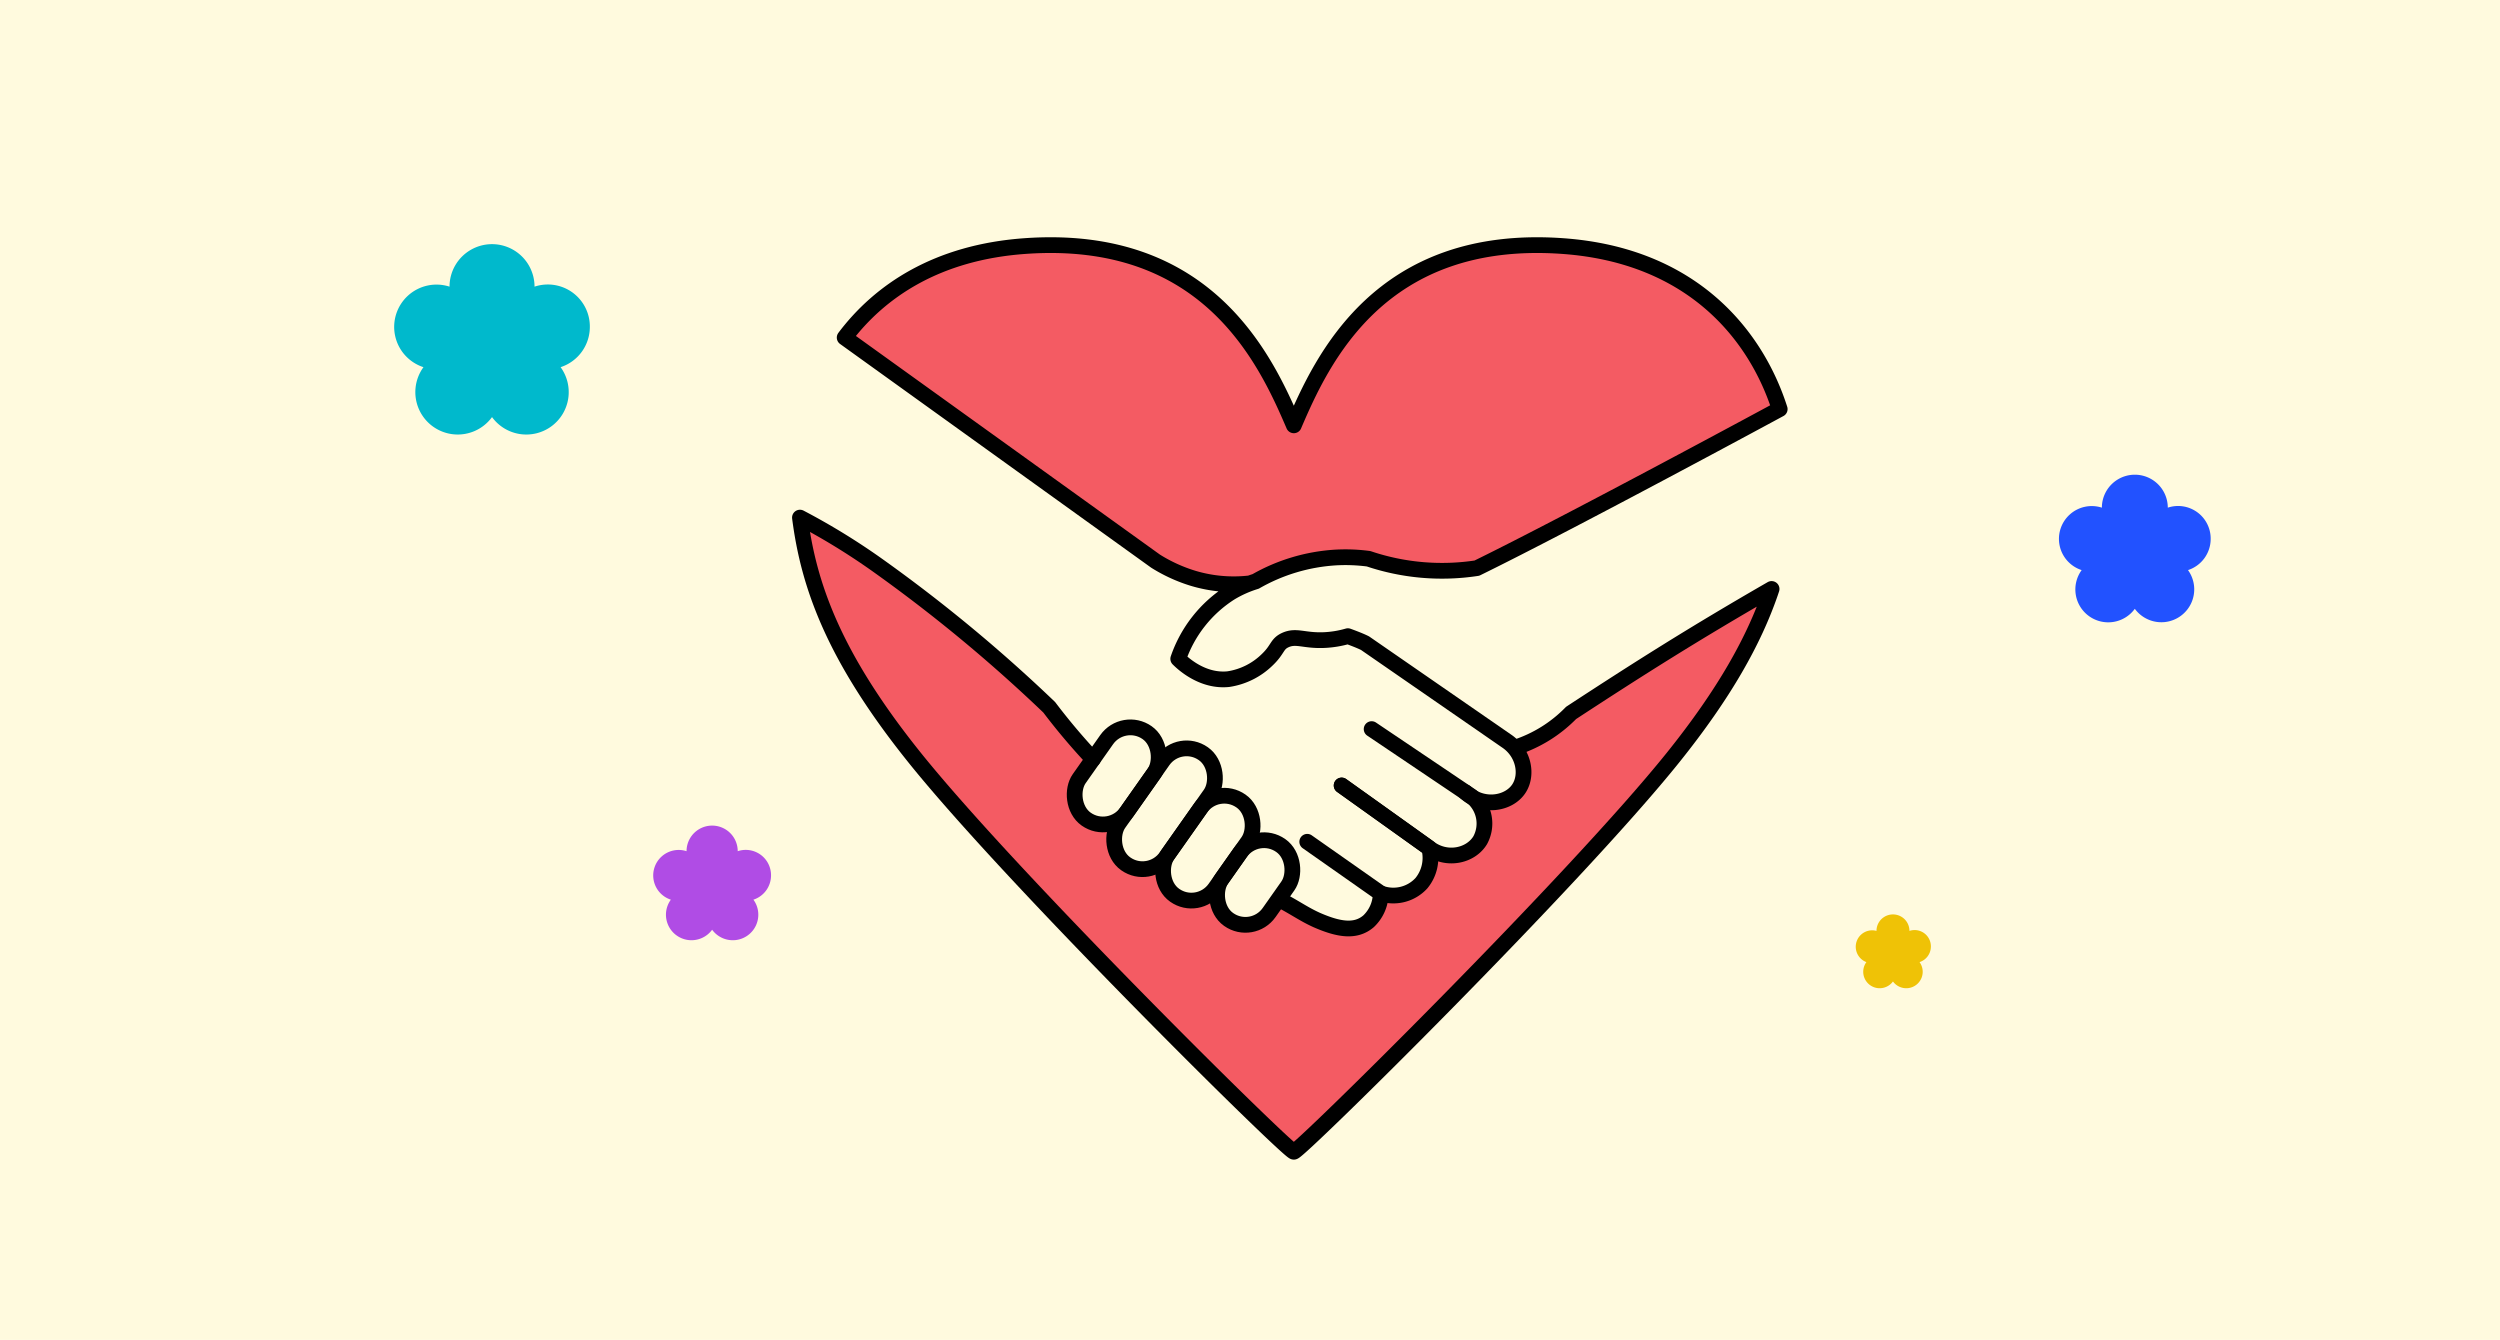 <svg xmlns="http://www.w3.org/2000/svg" width="487" height="261" viewBox="0 0 487 261">
  <g id="グループ_143367" data-name="グループ 143367" transform="translate(-6930 16684.5)">
    <rect id="長方形_47247" data-name="長方形 47247" width="487" height="261" transform="translate(6930 -16684.5)" fill="#fffade"/>
    <g id="アートワーク_205" data-name="アートワーク 205" transform="translate(7180.5 -16550.5)">
      <g id="グループ_143358" data-name="グループ 143358" transform="translate(-214.5 -114.5)">
        <g id="グループ_143357" data-name="グループ 143357" transform="translate(119.829 28.251)">
          <g id="グループ_143355" data-name="グループ 143355" transform="translate(0.026)">
            <path id="パス_417925" data-name="パス 417925" d="M206.484,93.63a30.493,30.493,0,0,0,7.311,3.343,27.5,27.5,0,0,0,10.972.993l-.04.045c.428-.159.847-.3,1.253-.429a35.717,35.717,0,0,1,15.53-4.657,34.308,34.308,0,0,1,6.47.241,44.795,44.795,0,0,0,21.1,1.827c18.465-9.048,37.638-19.066,57.351-30.166a17.552,17.552,0,0,1,1.631-.813C323.5,49.755,311.219,34.068,285.8,32.253c-35.65-2.546-46.927,22.188-52.38,34.922-5.461-12.733-16.736-37.467-52.385-34.922-17.1,1.22-28.24,8.719-35.1,17.834Z" transform="translate(-137.235 -32.071)" fill="#f45b63"/>
            <path id="パス_417926" data-name="パス 417926" d="M286.25,130.4a26.6,26.6,0,0,1-10.769,6.707l-.3.069a6.773,6.773,0,0,1,.918,7.949c-1.7,2.606-5.743,3.572-9,1.756a6.773,6.773,0,0,1,1.446,8.314c-1.865,3.076-6.543,4.074-9.931,1.52a7.755,7.755,0,0,1-1.523,6.853,7.406,7.406,0,0,1-7.919,1.98,7.573,7.573,0,0,1-2.351,5.417c-2.529,2.2-5.874,1.629-10.138-.239-2.426-1.1-3.969-2.238-6.749-3.717l-.574-.479-1.934,2.745a5.642,5.642,0,0,1-7.86,1.363l-.027-.019a5.64,5.64,0,0,1-1.363-7.859l-1.27,1.8a5.64,5.64,0,0,1-7.859,1.363l-.028-.019a5.641,5.641,0,0,1-1.363-7.86l-.278.4a5.64,5.64,0,0,1-7.859,1.362l-.028-.019a5.64,5.64,0,0,1-1.362-7.859l1.557-2.212a5.657,5.657,0,1,1-9.249-6.517l2.678-3.8A125.164,125.164,0,0,1,184.6,129.3a299.786,299.786,0,0,0-33.67-27.839c-2.911-2.068-4.818-3.3-6.447-4.253-3.273-1.917-6.123-3.508-8.419-4.67,1.717,13.106,6.586,26.977,22.334,46.587,19.281,24.01,72.752,76.752,73.85,76.752s54.562-52.742,73.841-76.752c10.437-12.994,16.091-23.466,19.221-32.867C311.561,114.281,298.539,122.364,286.25,130.4Z" transform="translate(-136.059 -39.273)" fill="#f45b63"/>
          </g>
          <path id="パス_417927" data-name="パス 417927" d="M200.826,145.732" transform="translate(-143.747 -45.608)"/>
          <path id="パス_417928" data-name="パス 417928" d="M247.547,164.013l14.316,10.052a7.573,7.573,0,0,1-2.351,5.417c-2.529,2.2-5.874,1.629-10.138-.239-2.426-1.1-3.969-2.238-6.749-3.717" transform="translate(-148.725 -47.785)" fill="none" stroke="#000" stroke-linecap="round" stroke-linejoin="round" stroke-width="3.066"/>
          <path id="パス_417929" data-name="パス 417929" d="M255.819,151.565l17.058,12.184a7.755,7.755,0,0,1-1.523,6.853,7.406,7.406,0,0,1-7.919,1.98" transform="translate(-150.296 -46.302)" fill="none" stroke="#000" stroke-linecap="round" stroke-linejoin="round" stroke-width="3.066"/>
          <path id="パス_417930" data-name="パス 417930" d="M255.819,150.08l17.058,12.184c3.388,2.554,8.066,1.556,9.931-1.52a6.806,6.806,0,0,0-1.712-8.559l-19.434-13.09" transform="translate(-150.296 -44.817)" fill="none" stroke="#000" stroke-linecap="round" stroke-linejoin="round" stroke-width="3.066"/>
          <rect id="長方形_47248" data-name="長方形 47248" width="11.315" height="26.244" rx="5.641" transform="translate(73.959 95.811) rotate(35.164)" fill="none" stroke="#000" stroke-linecap="round" stroke-linejoin="round" stroke-width="3.066"/>
          <rect id="長方形_47249" data-name="長方形 47249" width="11.315" height="22.446" rx="5.641" transform="translate(81.3 105.038) rotate(35.164)" fill="none" stroke="#000" stroke-linecap="round" stroke-linejoin="round" stroke-width="3.066"/>
          <rect id="長方形_47250" data-name="長方形 47250" width="11.315" height="17.613" rx="5.641" transform="matrix(0.818, 0.576, -0.576, 0.818, 89.037, 113.702)" fill="none" stroke="#000" stroke-linecap="round" stroke-linejoin="round" stroke-width="3.066"/>
          <rect id="長方形_47251" data-name="長方形 47251" width="11.315" height="20.597" rx="5.658" transform="matrix(0.818, 0.576, -0.576, 0.818, 63.005, 91.713)" fill="none" stroke="#000" stroke-linecap="round" stroke-linejoin="round" stroke-width="3.066"/>
          <path id="パス_417931" data-name="パス 417931" d="M200.826,145.732" transform="translate(-143.747 -45.608)" fill="none" stroke="#000" stroke-linecap="round" stroke-linejoin="round" stroke-width="3.48"/>
          <path id="パス_417932" data-name="パス 417932" d="M241.69,177.082" transform="translate(-148.614 -49.341)" fill="none" stroke="#000" stroke-miterlimit="10" stroke-width="0.903"/>
          <g id="グループ_143356" data-name="グループ 143356">
            <path id="パス_417933" data-name="パス 417933" d="M224.764,97.966a27.5,27.5,0,0,1-10.972-.993,30.493,30.493,0,0,1-7.311-3.343L145.921,50.08c6.862-9.114,18.018-16.607,35.112-17.827,35.648-2.546,46.924,22.188,52.385,34.922,5.454-12.733,16.73-37.467,52.38-34.922,25.418,1.815,37.705,17.5,42.268,31.759,0,0-40.523,21.933-58.988,30.98a44.795,44.795,0,0,1-21.1-1.827,34.308,34.308,0,0,0-6.47-.241,35.717,35.717,0,0,0-15.53,4.657,22.109,22.109,0,0,0-4.925,2.2A24.777,24.777,0,0,0,210.9,112.66c.7.7,4.585,4.483,9.747,3.96a13.752,13.752,0,0,0,7.615-3.807c2.1-2.012,1.8-3.033,3.5-3.808,2.15-.978,3.651.183,7.615,0a19.64,19.64,0,0,0,4.569-.761s2.283.818,3.351,1.371l27.555,19.05c3.369,2.251,4.168,6.579,2.417,9.264-1.958,3-7.03,3.834-10.418.733" transform="translate(-137.208 -32.071)" fill="none" stroke="#000" stroke-linecap="round" stroke-linejoin="round" stroke-width="3.066"/>
            <path id="パス_417934" data-name="パス 417934" d="M193.109,139.372a125.164,125.164,0,0,1-8.517-10.093,299.786,299.786,0,0,0-33.67-27.839,131.021,131.021,0,0,0-14.892-9.114c1.693,13.162,6.535,27.073,22.36,46.778,19.281,24.01,72.752,76.752,73.85,76.752S286.8,163.114,306.081,139.1c10.174-12.667,15.81-22.94,18.986-32.159l.239-.716c-15.231,8.782-25.581,15.331-39.058,24.15a26.6,26.6,0,0,1-10.769,6.707" transform="translate(-136.03 -39.247)" fill="none" stroke="#000" stroke-linecap="round" stroke-linejoin="round" stroke-width="3.066"/>
          </g>
        </g>
        <rect id="長方形_47252" data-name="長方形 47252" width="429" height="229" transform="translate(0)" fill="none"/>
        <path id="パス_417935" data-name="パス 417935" d="M384.125,186.335a3.175,3.175,0,0,0-4.177-3.048,3.21,3.21,0,0,0-6.42,0,3.2,3.2,0,0,0-1.969,6.082,3.2,3.2,0,0,0,5.178,3.768,3.2,3.2,0,1,0,5.18-3.768A3.2,3.2,0,0,0,384.125,186.335Z" transform="translate(-43.988 -21.448)" fill="#efc206"/>
        <path id="パス_417936" data-name="パス 417936" d="M84.416,48a8.184,8.184,0,0,0-10.774-7.861,8.279,8.279,0,0,0-16.558,0,8.243,8.243,0,0,0-5.078,15.685,8.259,8.259,0,0,0,13.355,9.721A8.261,8.261,0,1,0,78.72,55.822,8.244,8.244,0,0,0,84.416,48Z" transform="translate(-5.515 -3.798)" fill="#00b9cc"/>
        <path id="パス_417937" data-name="パス 417937" d="M126.534,170.156a4.929,4.929,0,0,0-6.488-4.734,4.985,4.985,0,0,0-9.97,0,4.963,4.963,0,0,0-3.058,9.444,4.973,4.973,0,0,0,8.042,5.854,4.974,4.974,0,1,0,8.044-5.854A4.962,4.962,0,0,0,126.534,170.156Z" transform="translate(-12.337 -19.11)" fill="#b04ce5"/>
        <path id="パス_417938" data-name="パス 417938" d="M444,95.363a6.349,6.349,0,0,0-8.355-6.1,6.42,6.42,0,0,0-12.84,0,6.392,6.392,0,0,0-3.938,12.163,6.405,6.405,0,0,0,10.357,7.539,6.406,6.406,0,0,0,10.359-7.539A6.393,6.393,0,0,0,444,95.363Z" transform="translate(-49.36 -9.87)" fill="#2252ff"/>
      </g>
    </g>
  </g>
</svg>
